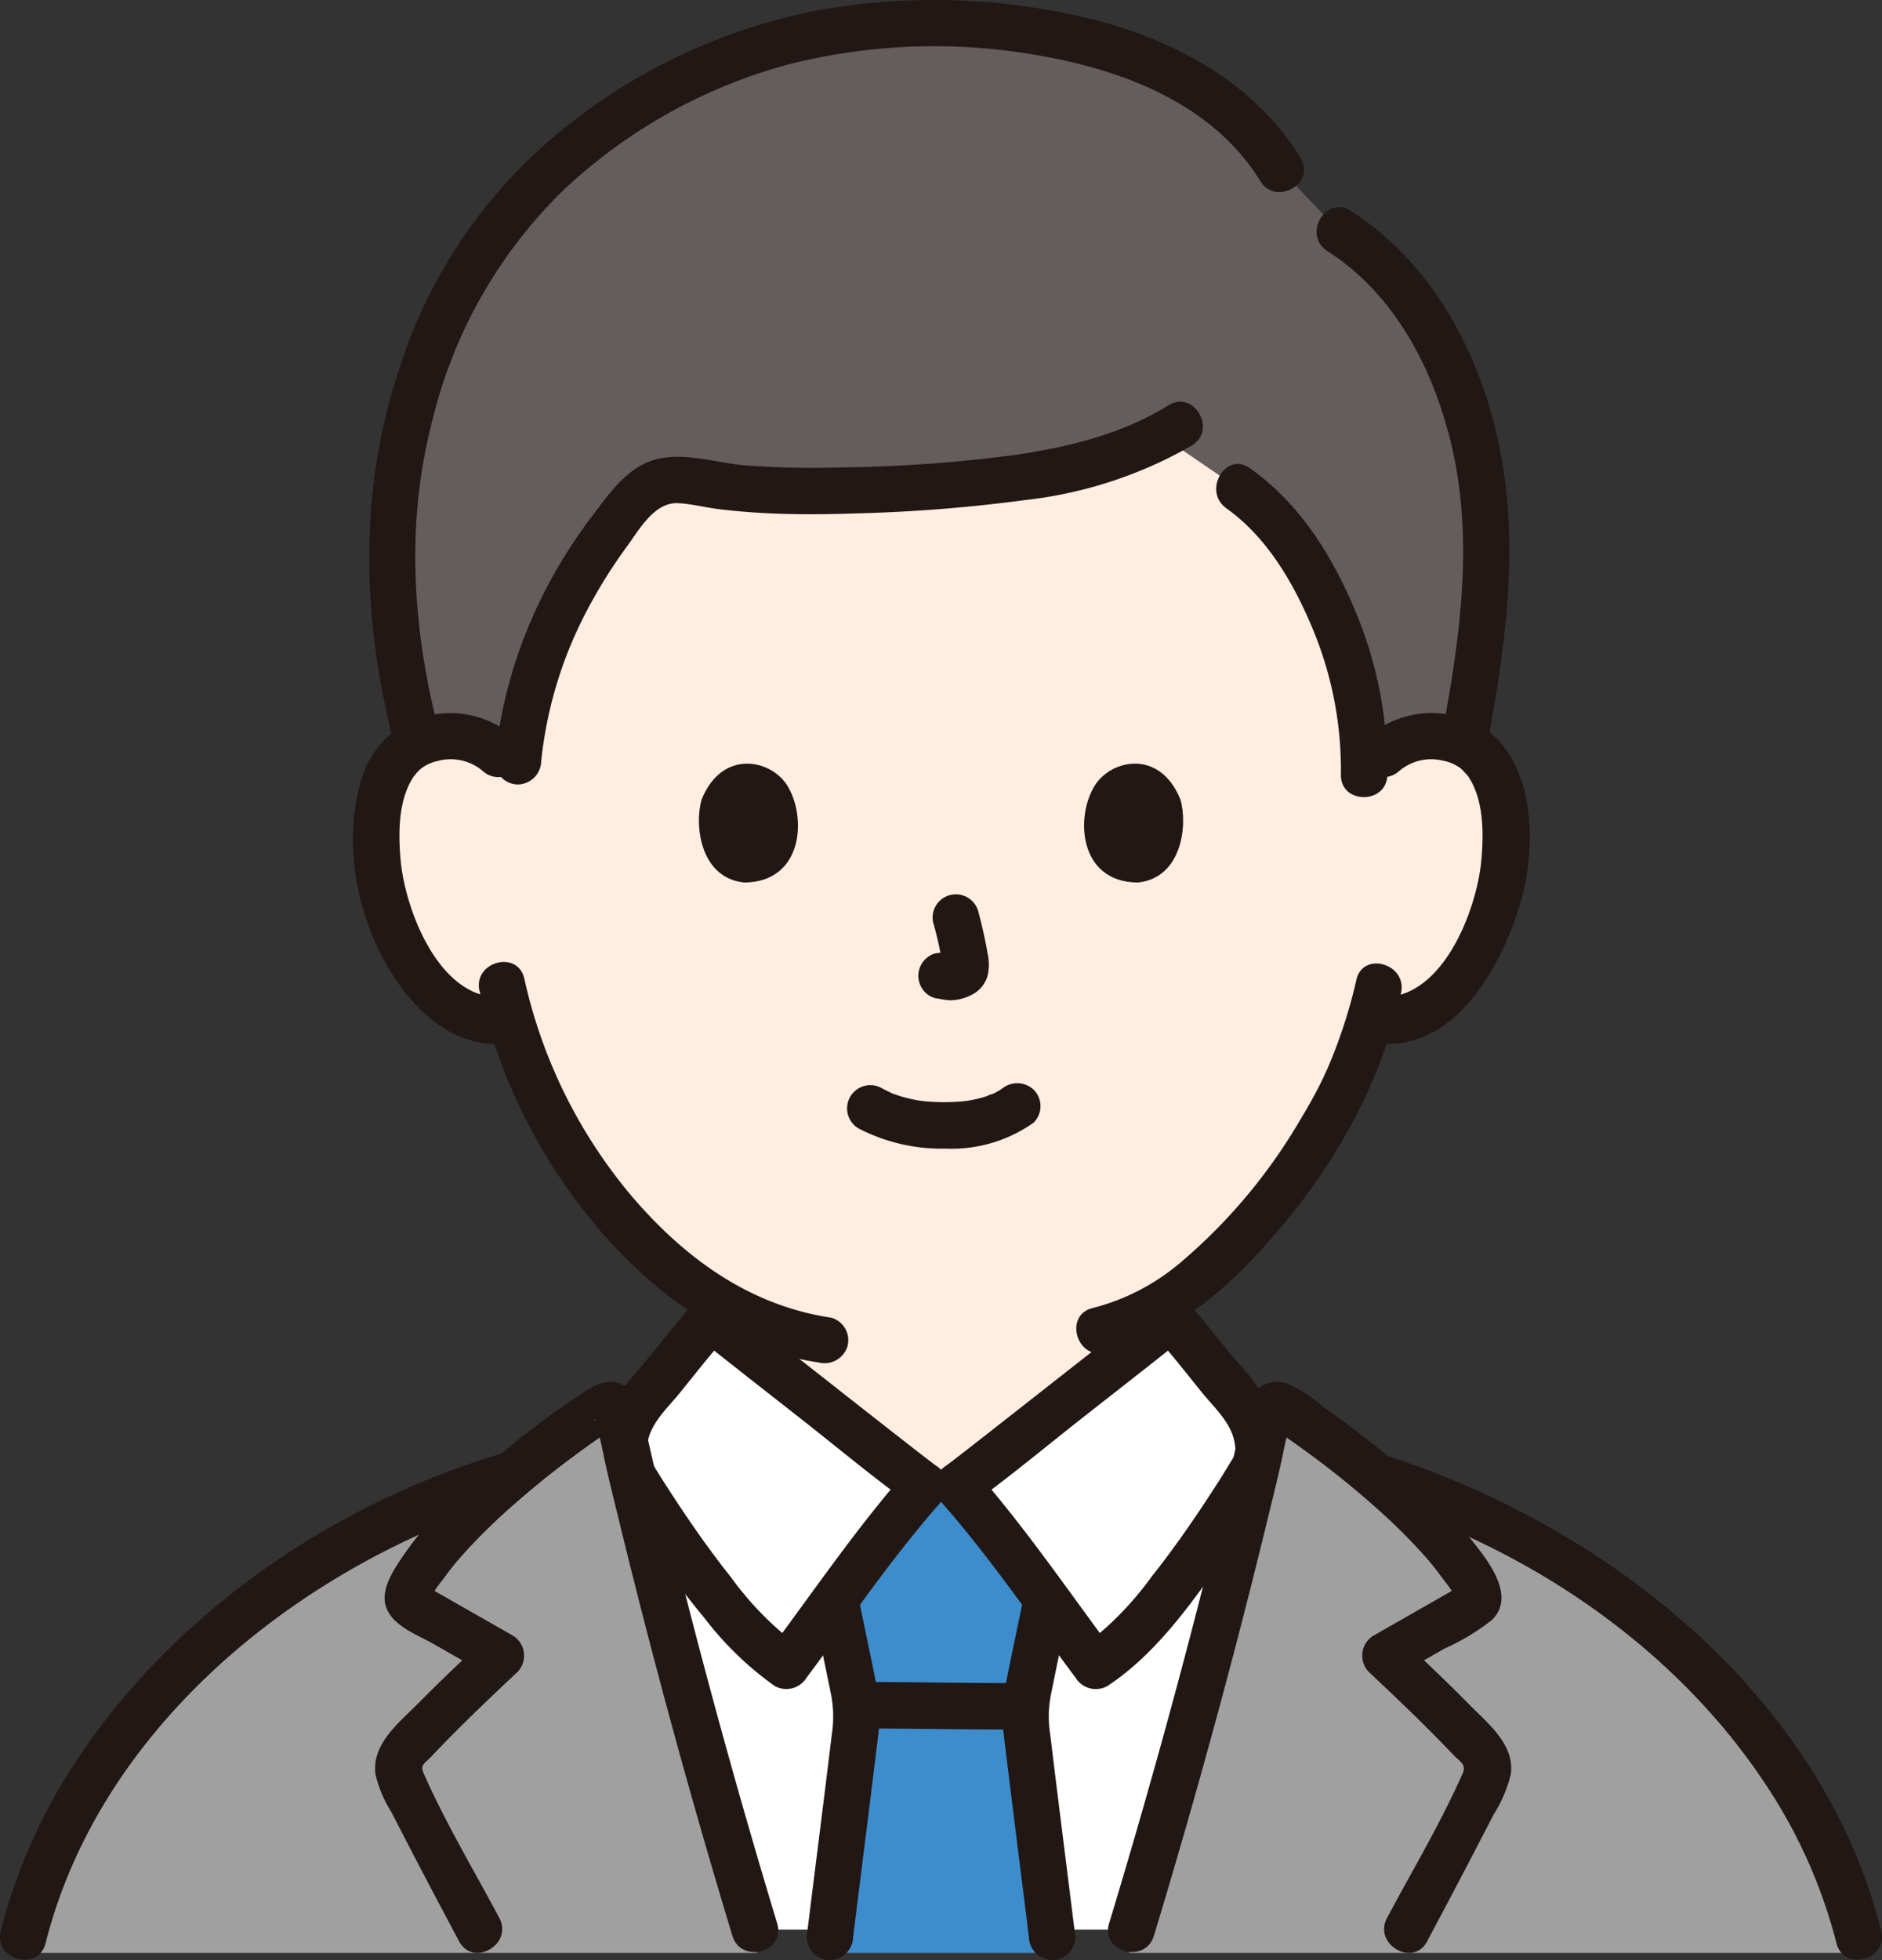 <svg height="168.686" viewBox="0 0 161.995 168.686" width="161.995" xmlns="http://www.w3.org/2000/svg"><rect x="0" y="0" width="161.995" height="168.686" fill="#333333" stroke="none"/><g transform="translate(0 -219.773)"><path d="m119.033 284.711a5.952 5.952 0 0 1 4.3-1.574 5.517 5.517 0 0 1 4.956 2.754c1.684 2.921 1.613 8.3.482 11.633-.8 2.358-2.112 5.966-5.274 8.553a6.555 6.555 0 0 1 -5.054 1.459l-.485-.082a38.507 38.507 0 0 1 -1.739 4.719c-1.219 3.31-7.678 14.5-16.013 19.7v5.816a9.011 9.011 0 0 0 .385 3.193 7.77 7.77 0 0 0 2.329 3.391c2.367 1.907 4.8 2.818 7.8 3.945l4.1 1.616s-8.153 15.691-33.931 15.691-32.889-15.688-32.889-15.688l4.1-1.616c3-1.127 5.429-2.038 7.8-3.945a7.754 7.754 0 0 0 2.329-3.391 9.014 9.014 0 0 0 .385-3.193s0-2.174 0-5.387a35.628 35.628 0 0 1 -10.072-8.671 45.219 45.219 0 0 1 -8.58-16.188 6.432 6.432 0 0 1 -5.468-1.369c-3.162-2.587-4.473-6.2-5.274-8.553-1.13-3.33-1.2-8.712.482-11.633a5.517 5.517 0 0 1 4.956-2.754 5.942 5.942 0 0 1 4.3 1.574s-9.411-37.229 36.811-37.229 39.259 37.229 39.259 37.229z" fill="#ffede0"/><path d="m64.354 335.738c-1.724-1.36-2.945-2.326-3.15-2.491-1.884 2.107-4.206 5.2-6.049 7.329a6.583 6.583 0 0 0 -1.416 3.132l.031.13.142.782c.02.109.049.227.079.355.118.523.247 1.055.375 1.588 3.068 12.981 6.7 26.395 10.6 39.267h32.424c3.906-12.872 7.536-26.287 10.6-39.267.06-.249.12-.5.176-.741l-.063-.018a5.84 5.84 0 0 0 -1.266-5.228c-1.843-2.135-4.165-5.222-6.049-7.329-.8.648-17.119 13.515-18.356 14.392h-2.872c-.921-.653-10.192-7.944-15.207-11.9z" fill="#fff"/><path d="m60.62 333.684v3.553a8.189 8.189 0 0 1 -.4 3.321c-.911 2.064-2.844 3.219-4.866 4.194-2.531 1.219-5.261 2.12-7.877 3.149a2.061 2.061 0 0 0 -1.4 2.46 2.014 2.014 0 0 0 2.46 1.4 95.491 95.491 0 0 0 9.52-3.9 11.957 11.957 0 0 0 5.812-5.739c1.122-2.615.751-5.652.751-8.438 0-2.574-4-2.578-4 0z" fill="#211715"/><path d="m98.2 332.8v3.927a13.965 13.965 0 0 0 .457 4.682 11.627 11.627 0 0 0 5.733 6.249 83.576 83.576 0 0 0 9.884 4.1 2.014 2.014 0 0 0 2.46-1.4 2.047 2.047 0 0 0 -1.4-2.46c-2.732-1.078-5.605-2.006-8.227-3.326-1.99-1-4-2.263-4.692-4.507a13.525 13.525 0 0 1 -.218-3.934v-3.331c0-2.574-4-2.578-4 0z" fill="#211715"/><path d="m110.208 234.347c-6-9.946-19.7-12.545-30.178-12.545a46.472 46.472 0 0 0 -29.038 9.665 39.417 39.417 0 0 0 -7.516 7.18c-5.118 5.8-10.074 18.069-9.753 29.462a63.259 63.259 0 0 0 2.268 15.634 6.635 6.635 0 0 1 2.674-.612 5.942 5.942 0 0 1 4.3 1.574l1.527 1.467.084-.894a40.314 40.314 0 0 1 10.272-22.724 4.494 4.494 0 0 1 4.219-1.4c6.126 1.152 12.555.95 18.858.6 7.691-.421 15.823-1.185 22.076-4.464l6.572 4.5a16.12 16.12 0 0 1 3.9 3.671 34.4 34.4 0 0 1 6.945 20.8l1.614-1.554a5.952 5.952 0 0 1 4.3-1.574 6.634 6.634 0 0 1 2.679.614l.147-.8c1.309-7.042 2.414-14.3 1.449-21.431-1.155-8.542-5.056-17.306-12.342-21.866l-5.056-5.3z" fill="#645d5c"/><g fill="#211715"><path d="m111.935 233.338c-3.972-6.461-10.861-10.15-18.051-11.937a56.749 56.749 0 0 0 -23.414-.755 49.975 49.975 0 0 0 -22.737 10.847 43.264 43.264 0 0 0 -13.372 20.047c-3.484 10.416-3.214 21.374-.511 31.94.638 2.492 4.5 1.436 3.857-1.063-2.214-8.654-2.78-17.665-.514-26.365a41.223 41.223 0 0 1 11.1-19.718 45.468 45.468 0 0 1 19.749-11.064 51.219 51.219 0 0 1 21.6-.684c7.253 1.281 14.819 4.228 18.843 10.772 1.346 2.189 4.807.182 3.454-2.019z"/><path d="m128.086 283.479c1.664-8.987 2.849-18.142.547-27.133-1.879-7.335-5.87-14.28-12.359-18.424-2.176-1.389-4.184 2.071-2.019 3.454 5.72 3.652 9.03 9.962 10.613 16.4 2 8.154.867 16.5-.639 24.637-.466 2.516 3.388 3.6 3.857 1.063z"/><path d="m100.576 254.658c-3.973 2.458-8.556 3.582-13.137 4.256a124.774 124.774 0 0 1 -15.211 1.086 78.033 78.033 0 0 1 -8.049-.176c-2.454-.2-5.173-1.134-7.6-.547-2.468.6-3.946 2.729-5.4 4.632a44.439 44.439 0 0 0 -3.933 6.073 40.959 40.959 0 0 0 -4.662 15.3 2.014 2.014 0 0 0 2 2 2.045 2.045 0 0 0 2-2 35.577 35.577 0 0 1 3.716-12.542 43.243 43.243 0 0 1 3.67-5.948c1.039-1.418 2.351-3.809 4.371-3.718 1.156.052 2.344.367 3.5.51 1.324.164 2.654.275 3.986.345 2.607.137 5.22.116 7.828.026a135.2 135.2 0 0 0 14.638-1.155 36.963 36.963 0 0 0 14.3-4.691c2.185-1.352.178-4.814-2.019-3.454z"/><path d="m105.561 263.519c3.522 2.493 5.832 6.51 7.458 10.438a31.444 31.444 0 0 1 2.4 12.482c-.036 2.575 3.964 2.576 4 0a35.431 35.431 0 0 0 -2.9-14.417c-2-4.673-4.743-8.993-8.931-11.957-2.105-1.49-4.106 1.977-2.019 3.454z"/><path d="m73.9 316.882a15.565 15.565 0 0 0 7.5 1.736 12.212 12.212 0 0 0 7.576-2.239 2 2 0 0 0 0-2.828 2.062 2.062 0 0 0 -2.828 0c.61-.475.149-.121-.007-.02s-.3.185-.462.267c-.082.043-.165.081-.247.123-.265.136-.093-.073.092-.031-.125-.028-.506.19-.637.231a11.326 11.326 0 0 1 -1.782.407c.3-.045-.02 0-.153.013-.175.017-.35.032-.525.043q-.633.041-1.266.035c-.378 0-.756-.015-1.134-.041-.173-.012-.346-.026-.519-.043-.033 0-.659-.1-.235-.025a14.746 14.746 0 0 1 -1.664-.369c-.233-.07-.46-.153-.691-.232-.506-.173.309.158-.148-.057q-.428-.2-.846-.422a2 2 0 1 0 -2.018 3.454z"/><path d="m80.356 299.261a34.97 34.97 0 0 1 .824 3.772l-.071-.532a2.27 2.27 0 0 1 .014.521l.071-.532a1.249 1.249 0 0 1 -.057.234l.2-.478a.888.888 0 0 1 -.083.151l.313-.4a.827.827 0 0 1 -.123.121l.4-.313a2.367 2.367 0 0 1 -.3.158l.478-.2a2.145 2.145 0 0 1 -.5.147l.532-.071a2.022 2.022 0 0 1 -.473 0l.532.071c-.178-.025-.353-.068-.531-.092a1.526 1.526 0 0 0 -.8-.036 1.492 1.492 0 0 0 -.744.237 2 2 0 0 0 -.717 2.736 1.913 1.913 0 0 0 1.195.919c.411.055.811.16 1.229.178a3.942 3.942 0 0 0 1.819-.434 2.636 2.636 0 0 0 1.459-1.739 4.33 4.33 0 0 0 -.018-1.865c-.205-1.215-.486-2.419-.8-3.611a2 2 0 0 0 -3.857 1.063z"/><path d="m60.4 288.563c-.63 2.047-.219 6.755 3.658 7.156 5.125-.031 5.4-5.723 3.672-8.4-1.413-2.191-5.566-3.1-7.331 1.244z"/><path d="m101.6 288.563c.63 2.047.22 6.755-3.658 7.156-5.125-.031-5.4-5.723-3.673-8.4 1.412-2.191 5.566-3.1 7.331 1.244z"/><path d="m44.377 283.29a8.464 8.464 0 0 0 -9.159-1.382 8.042 8.042 0 0 0 -4.244 5.456c-1.508 5.54-.071 12 3.1 16.721 2.118 3.152 5.427 5.969 9.477 5.443a2.066 2.066 0 0 0 2-2 2.011 2.011 0 0 0 -2-2c-5.553.721-8.69-7.335-9.073-11.8-.2-2.336-.206-5.276 1.23-7.269-.195.271.2-.223.211-.233.094-.09.243-.251.331-.32a3.692 3.692 0 0 1 1.433-.649 4.267 4.267 0 0 1 3.864.859c1.915 1.709 4.754-1.11 2.828-2.828z"/><path d="m120.447 286.118a4.235 4.235 0 0 1 3.69-.9 3.776 3.776 0 0 1 1.607.686c.118.093.656.71.542.553 1.436 1.992 1.43 4.934 1.23 7.269-.383 4.464-3.519 12.519-9.073 11.8a2.01 2.01 0 0 0 -2 2 2.052 2.052 0 0 0 2 2c6.659.864 10.691-6.4 12.35-11.77 1.466-4.742 1.527-12.311-3.141-15.378a8.42 8.42 0 0 0 -10.033.91c-1.925 1.717.912 4.538 2.828 2.828z"/><path d="m116.747 304.123a44.089 44.089 0 0 1 -2.588 7.85c.211-.512-.172.37-.262.558-.176.367-.36.731-.549 1.091-.466.887-.966 1.758-1.487 2.614a47.4 47.4 0 0 1 -10.206 12.151 18.886 18.886 0 0 1 -7.582 3.945c-2.506.584-1.445 4.442 1.063 3.857 5.8-1.352 10.62-5.573 14.407-9.983a51.766 51.766 0 0 0 8.015-12.1c.106-.234.206-.47.306-.707.026-.061.292-.7.207-.5-.108.252.05-.1.06-.124q.154-.355.3-.713c.156-.374.306-.749.449-1.128a38.231 38.231 0 0 0 1.721-5.743c.521-2.512-3.334-3.586-3.857-1.063z"/><path d="m41.282 305.051a47.85 47.85 0 0 0 10.4 20.644c4.919 5.7 11.231 10.2 18.807 11.332a2.065 2.065 0 0 0 2.46-1.4 2.015 2.015 0 0 0 -1.4-2.46c-6.979-1.041-12.51-5.055-17.042-10.3a43.647 43.647 0 0 1 -9.377-18.879c-.57-2.509-4.428-1.447-3.857 1.063z"/></g><path d="m9.587 371.3c10.217-14.55 27.788-24.463 44.321-26.734.014.119.048.26.083.415.118.54.247 1.09.375 1.64 3.118 13.627 6.817 27.717 10.8 41.21h-63.166a48.448 48.448 0 0 1 7.587-16.531z" fill="#a0a0a0"/><path d="m151.488 370.026c-10.253-13.752-27.1-23.117-43.043-25.411-.018.112-.048.233-.077.365-.118.54-.247 1.09-.375 1.64-3.118 13.627-6.817 27.717-10.8 41.211h62.8a48.922 48.922 0 0 0 -8.51-17.8z" fill="#a0a0a0"/><path d="m89.886 382.186c-.954-7.941-1.686-13.886-1.686-14.186a34.2 34.2 0 0 1 .74-4.289c.454-2.257.641-3.3 1.105-5.667 0 0 .013-.1.036-.268-2.612-3.642-5.735-7.912-7.649-10.141h-2.872c-1.918 2.233-5.05 6.516-7.665 10.164.034.155.053.245.053.245.464 2.369.651 3.41 1.105 5.667a34.2 34.2 0 0 1 .74 4.289c0 .368-1.1 9.221-2.357 19.831h19.126c-.233-1.955-.459-3.849-.675-5.642z" fill="#3d8dcc"/><g fill="#211715"><path d="m86.856 364.609c-4.253 0-8.506-.089-12.759-.091a2 2 0 0 0 0 4c4.253 0 8.506.089 12.759.091a2 2 0 0 0 0-4z"/><path d="m92.561 386.458c-.717-5.818-1.463-11.633-2.166-17.452a9.679 9.679 0 0 1 .074-3.445c.492-2.449 1.013-4.894 1.508-7.343.508-2.513-3.347-3.589-3.857-1.063-.5 2.5-1.045 4.993-1.538 7.495a12.518 12.518 0 0 0 -.21 4.166c.707 5.884 1.464 11.761 2.189 17.643a2.063 2.063 0 0 0 2 2 2.012 2.012 0 0 0 2-2z"/><path d="m73.435 386.458c.725-5.882 1.483-11.759 2.189-17.643a12.514 12.514 0 0 0 -.21-4.166c-.493-2.5-1.033-4.995-1.538-7.495-.51-2.521-4.366-1.454-3.857 1.063.485 2.4.987 4.794 1.477 7.191a9.96 9.96 0 0 1 .105 3.6c-.7 5.82-1.449 11.634-2.166 17.452a2.011 2.011 0 0 0 2 2 2.049 2.049 0 0 0 2-2z"/><path d="m3.926 386.99c4.391-17.418 19.589-30.464 35.879-36.712a65.661 65.661 0 0 1 14.5-3.765 2.012 2.012 0 0 0 1.4-2.46 2.054 2.054 0 0 0 -2.46-1.4c-18.419 2.548-36.611 13.22-46.837 28.9a47.789 47.789 0 0 0 -6.339 14.374c-.629 2.5 3.227 3.562 3.857 1.063z"/><path d="m161.926 385.926c-4.706-18.67-20.789-32.491-38.173-39.312a65.846 65.846 0 0 0 -15-3.959 2.068 2.068 0 0 0 -2.46 1.4 2.014 2.014 0 0 0 1.4 2.46c17.333 2.4 34.64 12.138 44.35 26.912a44.442 44.442 0 0 1 6.031 13.565c.629 2.495 4.488 1.438 3.857-1.063z"/></g><path d="m121.112 385.823c2.279-4.261 4.488-8.483 6.609-12.625a2.763 2.763 0 0 0 .375-1.332 2.436 2.436 0 0 0 -.671-1.509c-2.584-2.811-5.415-5.5-8.187-8.108l7.368-4.2a1.189 1.189 0 0 0 .651-.661 1.239 1.239 0 0 0 -.187-.8 28.014 28.014 0 0 0 -6.07-7.428 85.381 85.381 0 0 0 -10.672-8.364.723.723 0 0 0 -1.105.434s-.319 1.3-.637 2.6l-.142.782c-.02.109-.049.227-.079.355-.118.523-.247 1.055-.375 1.588-3.068 12.981-6.7 26.395-10.6 39.267" fill="#a0a0a0"/><path d="m100.791 333.24c1.884 2.107 4.206 5.2 6.049 7.329a5.84 5.84 0 0 1 1.266 5.228c-.708 1.414-8.535 13.965-13.806 17.342-1.665-2.219-8.564-11.8-11.864-15.507 1.237-.877 17.556-13.744 18.356-14.392z" fill="#fff"/><path d="m61.2 333.24c-1.884 2.107-4.206 5.2-6.049 7.329a5.84 5.84 0 0 0 -1.266 5.228c.708 1.414 8.535 13.965 13.806 17.342 1.665-2.219 8.564-11.8 11.864-15.507-1.233-.877-17.555-13.744-18.355-14.392z" fill="#fff"/><path d="m99.377 334.654c1.418 1.6 2.737 3.285 4.08 4.949 1.052 1.3 2.518 2.587 2.812 4.314.168.988.045 1.024-.461 1.867-.525.874-1.074 1.734-1.632 2.588-1.588 2.431-3.253 4.825-5.064 7.1a27.717 27.717 0 0 1 -5.823 5.944l2.736.718c-4-5.335-7.76-10.91-12.177-15.912l-.4 3.141c3.305-2.368 6.447-5 9.643-7.513 3.043-2.392 6.106-4.762 9.118-7.192a2.013 2.013 0 0 0 0-2.828 2.047 2.047 0 0 0 -2.828 0c-2.944 2.374-5.937 4.691-8.91 7.028q-3.02 2.373-6.044 4.739-1.066.832-2.137 1.662c.43-.332-.3.234-.445.34s-.275.209-.415.309a2.038 2.038 0 0 0 -.4 3.141c4.192 4.747 7.76 10.039 11.552 15.1a2.039 2.039 0 0 0 2.736.718c4.341-2.85 7.558-7.543 10.477-11.738 1.195-1.718 2.356-3.465 3.437-5.258a6.945 6.945 0 0 0 .244-6.875 23.3 23.3 0 0 0 -3.309-4.38c-1.3-1.611-2.579-3.239-3.951-4.788-1.71-1.931-4.53.907-2.828 2.828z" fill="#211715"/><path d="m59.79 331.826c-1.143 1.291-2.221 2.636-3.3 3.98-1.1 1.374-2.349 2.691-3.356 4.137a7.062 7.062 0 0 0 -.614 7.5 89.634 89.634 0 0 0 8.131 11.59 28.017 28.017 0 0 0 6.037 5.833 2.048 2.048 0 0 0 2.736-.718c3.791-5.063 7.36-10.355 11.552-15.1a2.038 2.038 0 0 0 -.4-3.141c-.14-.1-.277-.2-.415-.309s-.875-.673-.445-.34q-1.071-.828-2.137-1.662-3.027-2.363-6.044-4.739c-2.973-2.338-5.966-4.654-8.91-7.028a2.06 2.06 0 0 0 -2.828 0 2.014 2.014 0 0 0 0 2.828c3.013 2.43 6.076 4.8 9.118 7.192 3.2 2.512 6.337 5.145 9.643 7.513l-.4-3.141c-4.417 5-8.182 10.577-12.177 15.912l2.736-.718a27.718 27.718 0 0 1 -5.823-5.944c-1.811-2.271-3.476-4.665-5.064-7.1-.558-.854-1.107-1.714-1.632-2.588-.508-.846-.626-.9-.461-1.867.295-1.729 1.758-3.008 2.812-4.314 1.343-1.664 2.662-3.348 4.08-4.949 1.7-1.921-1.118-4.76-2.828-2.828z" fill="#211715"/><path d="m122.839 386.832q1.926-3.6 3.818-7.228.958-1.838 1.908-3.679a11.528 11.528 0 0 0 1.474-3.444c.364-2.551-1.915-4.342-3.516-5.969-1.91-1.94-3.887-3.813-5.87-5.678l-.4 3.141 4.118-2.348a19.514 19.514 0 0 0 4.047-2.444c2.2-2.152-.558-5.387-1.982-7.172-3.5-4.381-8.058-7.975-12.592-11.221a12.2 12.2 0 0 0 -3.108-1.979 2.709 2.709 0 0 0 -3.331 1.648 50.855 50.855 0 0 0 -1.554 6.494q-2.127 8.936-4.514 17.806-2.771 10.313-5.87 20.534c-.748 2.469 3.111 3.524 3.857 1.063q3.557-11.734 6.683-23.592 1.541-5.847 2.972-11.723c.449-1.844.917-3.687 1.323-5.541.145-.664.268-1.329.43-1.99l.268-1.092.117-.478q.112-.4-.153.26l-.883.514q-.831-.121-.159.206l.461.314q.56.384 1.113.776 1.014.72 2.007 1.466 2.372 1.782 4.6 3.745a51.3 51.3 0 0 1 4.25 4.144 22.982 22.982 0 0 1 1.67 2.04c.31.435 1.208 1.456 1.238 1.981l.273-1.009c.106-.206-.295.15-.367.191-.363.2-.722.412-1.084.618l-1.95 1.112-3.9 2.225a2.019 2.019 0 0 0 -.4 3.141c1.632 1.535 3.26 3.074 4.85 4.654q1.194 1.186 2.357 2.406c.66.7 1.211.875.853 1.68-1.881 4.24-4.314 8.321-6.5 12.411-1.213 2.27 2.239 4.293 3.454 2.019z" fill="#211715"/><path d="m41.247 385.823c-2.279-4.261-4.488-8.483-6.609-12.625a2.763 2.763 0 0 1 -.375-1.332 2.436 2.436 0 0 1 .671-1.509c2.584-2.811 5.415-5.5 8.187-8.108l-7.368-4.2a1.189 1.189 0 0 1 -.651-.661 1.239 1.239 0 0 1 .187-.8 28.014 28.014 0 0 1 6.066-7.427 85.381 85.381 0 0 1 10.672-8.361.723.723 0 0 1 1.1.434l.637 2.6.142.782c.02.109.049.227.079.355.118.523.247 1.055.375 1.588 3.068 12.981 6.7 26.395 10.6 39.267" fill="#a0a0a0"/><path d="m42.974 384.813c-2.185-4.09-4.618-8.171-6.5-12.411-.337-.76.052-.832.689-1.506.77-.816 1.556-1.618 2.35-2.41 1.644-1.639 3.33-3.234 5.021-4.824a2.018 2.018 0 0 0 -.4-3.141l-3.9-2.225-1.734-.989-1.084-.618c-.141-.081-.65-.442-.584-.314l.273 1.009c.03-.52.95-1.577 1.238-1.981a22.6 22.6 0 0 1 1.522-1.875 50.255 50.255 0 0 1 4.4-4.309q2.145-1.889 4.428-3.615 1.077-.813 2.179-1.6.477-.338.958-.67.308-.211.616-.42.672-.328-.159-.206l-.887-.508c-.412-.386-.153-.437-.069.083.056.345.169.688.252 1.028.178.728.32 1.459.479 2.19.385 1.776.837 3.541 1.266 5.308q1.457 5.992 3.029 11.956 3.125 11.856 6.683 23.592c.745 2.457 4.607 1.41 3.857-1.063q-5.414-17.865-9.825-36.014c-.625-2.583-1.179-5.182-1.811-7.762a3.492 3.492 0 0 0 -1.438-2.458c-1.349-.789-2.562-.165-3.707.616a72.171 72.171 0 0 0 -12.787 10.7 29.229 29.229 0 0 0 -2.88 3.652c-.811 1.241-1.836 2.887-1.075 4.371.734 1.432 2.639 2.1 3.969 2.861l4.768 2.719-.4-3.141c-1.925 1.81-3.844 3.627-5.7 5.506-1.64 1.659-4.059 3.525-3.686 6.14a10.7 10.7 0 0 0 1.363 3.229q.948 1.84 1.9 3.677 1.947 3.734 3.932 7.445c1.214 2.271 4.668.253 3.454-2.019z" fill="#211715"/></g></svg>